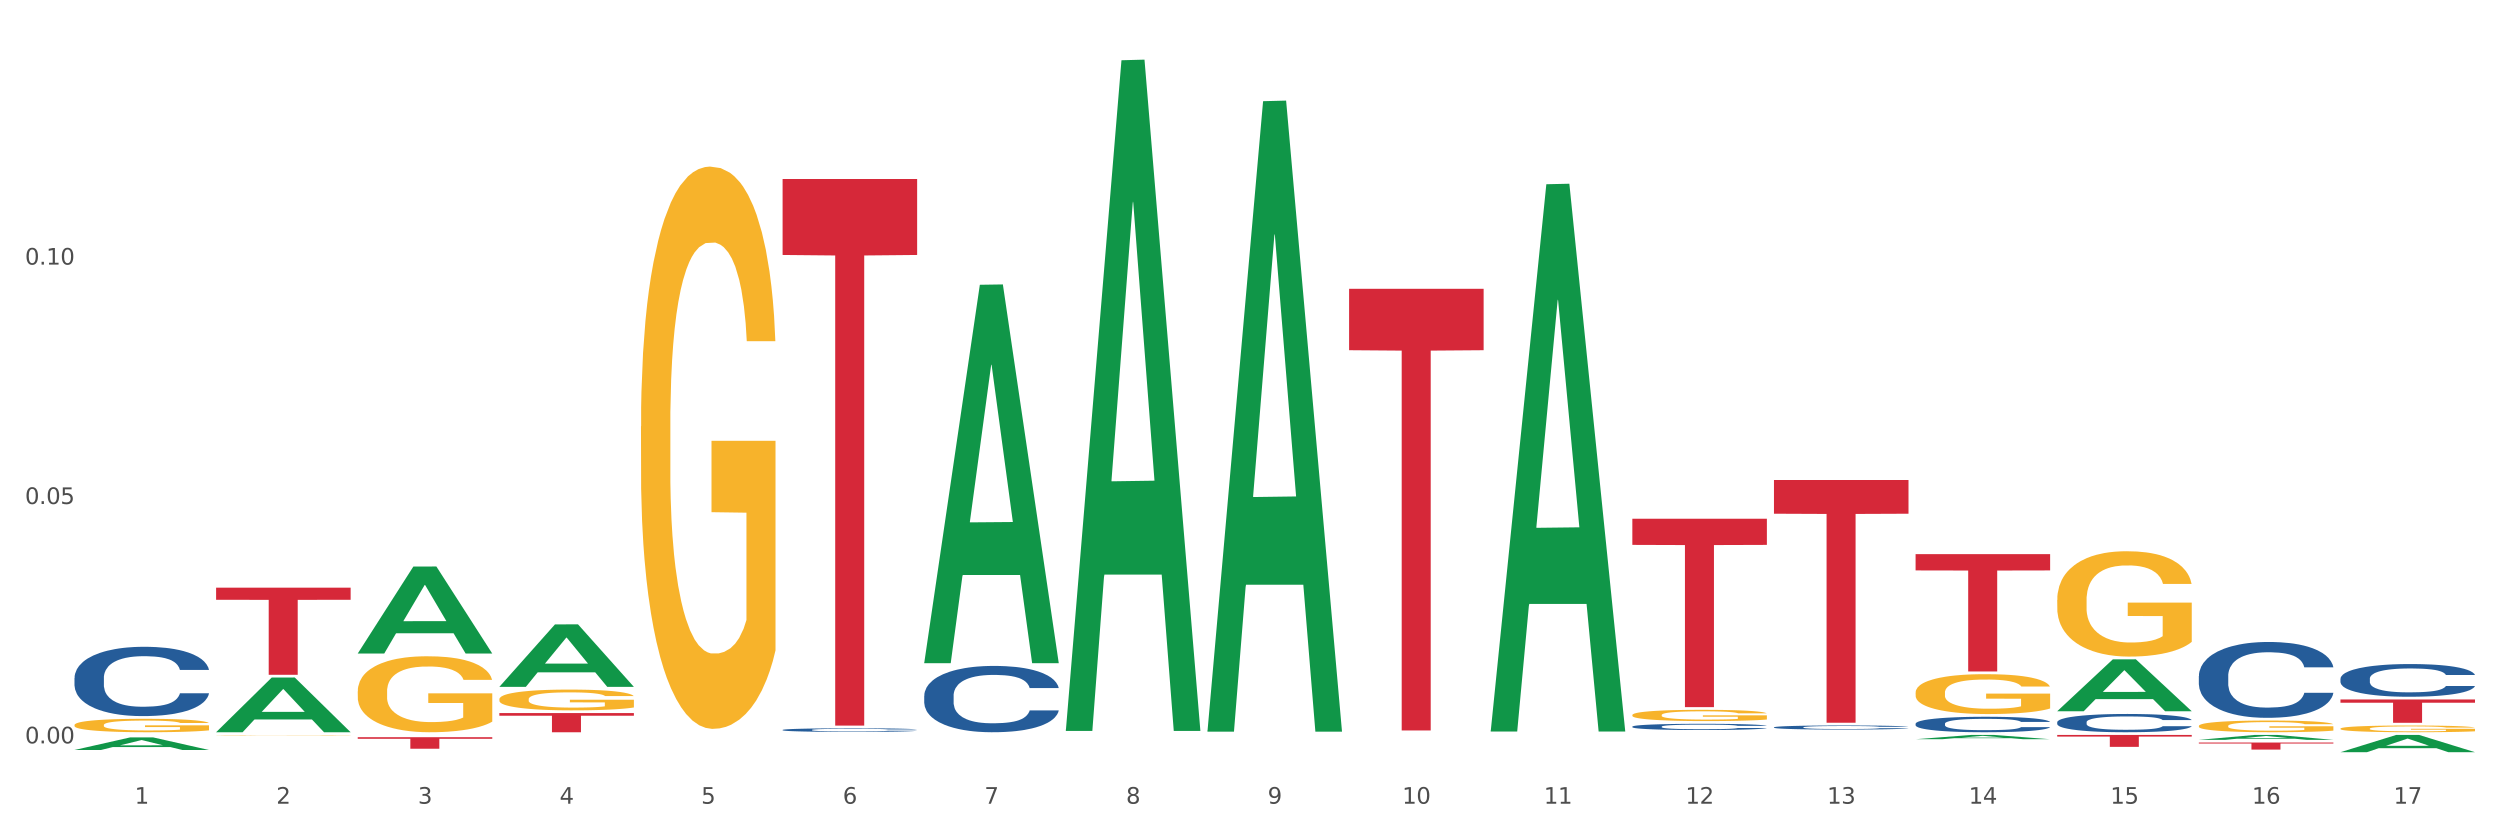 <?xml version="1.0" encoding="utf-8" standalone="no"?>
<!DOCTYPE svg PUBLIC "-//W3C//DTD SVG 1.1//EN"
  "http://www.w3.org/Graphics/SVG/1.1/DTD/svg11.dtd">
<svg xmlns:xlink="http://www.w3.org/1999/xlink" width="1080pt" height="360pt" viewBox="0 0 1080 360" xmlns="http://www.w3.org/2000/svg" version="1.1">
 <rect x="0" y="0" width="1080" height="360" fill="#333333" stroke="none"/>
 <defs>
  <style type="text/css">*{stroke-linejoin: round; stroke-linecap: butt}</style>
 </defs>
 <g id="figure_1">
  <g id="patch_1">
   <path d="M 0 360 
L 1080 360 
L 1080 0 
L 0 0 
z
" style="fill: #ffffff; stroke: #ffffff; stroke-linejoin: miter"/>
  </g>
  <g id="axes_1">
   <g id="matplotlib.axis_1">
    <g id="xtick_1">
     <g id="text_1">
      <!-- 1 -->
      <g style="fill: #4d4d4d" transform="translate(58.182 347.204) scale(0.096 -0.096)">
       <defs>
        <path id="DejaVuSans-31" d="M 794 531 
L 1825 531 
L 1825 4091 
L 703 3866 
L 703 4441 
L 1819 4666 
L 2450 4666 
L 2450 531 
L 3481 531 
L 3481 0 
L 794 0 
L 794 531 
z
" transform="scale(0.016)"/>
       </defs>
       <use xlink:href="#DejaVuSans-31"/>
      </g>
     </g>
    </g>
    <g id="xtick_2">
     <g id="text_2">
      <!-- 2 -->
      <g style="fill: #4d4d4d" transform="translate(119.364 347.204) scale(0.096 -0.096)">
       <defs>
        <path id="DejaVuSans-32" d="M 1228 531 
L 3431 531 
L 3431 0 
L 469 0 
L 469 531 
Q 828 903 1448 1529 
Q 2069 2156 2228 2338 
Q 2531 2678 2651 2914 
Q 2772 3150 2772 3378 
Q 2772 3750 2511 3984 
Q 2250 4219 1831 4219 
Q 1534 4219 1204 4116 
Q 875 4013 500 3803 
L 500 4441 
Q 881 4594 1212 4672 
Q 1544 4750 1819 4750 
Q 2544 4750 2975 4387 
Q 3406 4025 3406 3419 
Q 3406 3131 3298 2873 
Q 3191 2616 2906 2266 
Q 2828 2175 2409 1742 
Q 1991 1309 1228 531 
z
" transform="scale(0.016)"/>
       </defs>
       <use xlink:href="#DejaVuSans-32"/>
      </g>
     </g>
    </g>
    <g id="xtick_3">
     <g id="text_3">
      <!-- 3 -->
      <g style="fill: #4d4d4d" transform="translate(180.545 347.204) scale(0.096 -0.096)">
       <defs>
        <path id="DejaVuSans-33" d="M 2597 2516 
Q 3050 2419 3304 2112 
Q 3559 1806 3559 1356 
Q 3559 666 3084 287 
Q 2609 -91 1734 -91 
Q 1441 -91 1130 -33 
Q 819 25 488 141 
L 488 750 
Q 750 597 1062 519 
Q 1375 441 1716 441 
Q 2309 441 2620 675 
Q 2931 909 2931 1356 
Q 2931 1769 2642 2001 
Q 2353 2234 1838 2234 
L 1294 2234 
L 1294 2753 
L 1863 2753 
Q 2328 2753 2575 2939 
Q 2822 3125 2822 3475 
Q 2822 3834 2567 4026 
Q 2313 4219 1838 4219 
Q 1578 4219 1281 4162 
Q 984 4106 628 3988 
L 628 4550 
Q 988 4650 1302 4700 
Q 1616 4750 1894 4750 
Q 2613 4750 3031 4423 
Q 3450 4097 3450 3541 
Q 3450 3153 3228 2886 
Q 3006 2619 2597 2516 
z
" transform="scale(0.016)"/>
       </defs>
       <use xlink:href="#DejaVuSans-33"/>
      </g>
     </g>
    </g>
    <g id="xtick_4">
     <g id="text_4">
      <!-- 4 -->
      <g style="fill: #4d4d4d" transform="translate(241.726 347.204) scale(0.096 -0.096)">
       <defs>
        <path id="DejaVuSans-34" d="M 2419 4116 
L 825 1625 
L 2419 1625 
L 2419 4116 
z
M 2253 4666 
L 3047 4666 
L 3047 1625 
L 3713 1625 
L 3713 1100 
L 3047 1100 
L 3047 0 
L 2419 0 
L 2419 1100 
L 313 1100 
L 313 1709 
L 2253 4666 
z
" transform="scale(0.016)"/>
       </defs>
       <use xlink:href="#DejaVuSans-34"/>
      </g>
     </g>
    </g>
    <g id="xtick_5">
     <g id="text_5">
      <!-- 5 -->
      <g style="fill: #4d4d4d" transform="translate(302.908 347.204) scale(0.096 -0.096)">
       <defs>
        <path id="DejaVuSans-35" d="M 691 4666 
L 3169 4666 
L 3169 4134 
L 1269 4134 
L 1269 2991 
Q 1406 3038 1543 3061 
Q 1681 3084 1819 3084 
Q 2600 3084 3056 2656 
Q 3513 2228 3513 1497 
Q 3513 744 3044 326 
Q 2575 -91 1722 -91 
Q 1428 -91 1123 -41 
Q 819 9 494 109 
L 494 744 
Q 775 591 1075 516 
Q 1375 441 1709 441 
Q 2250 441 2565 725 
Q 2881 1009 2881 1497 
Q 2881 1984 2565 2268 
Q 2250 2553 1709 2553 
Q 1456 2553 1204 2497 
Q 953 2441 691 2322 
L 691 4666 
z
" transform="scale(0.016)"/>
       </defs>
       <use xlink:href="#DejaVuSans-35"/>
      </g>
     </g>
    </g>
    <g id="xtick_6">
     <g id="text_6">
      <!-- 6 -->
      <g style="fill: #4d4d4d" transform="translate(364.089 347.204) scale(0.096 -0.096)">
       <defs>
        <path id="DejaVuSans-36" d="M 2113 2584 
Q 1688 2584 1439 2293 
Q 1191 2003 1191 1497 
Q 1191 994 1439 701 
Q 1688 409 2113 409 
Q 2538 409 2786 701 
Q 3034 994 3034 1497 
Q 3034 2003 2786 2293 
Q 2538 2584 2113 2584 
z
M 3366 4563 
L 3366 3988 
Q 3128 4100 2886 4159 
Q 2644 4219 2406 4219 
Q 1781 4219 1451 3797 
Q 1122 3375 1075 2522 
Q 1259 2794 1537 2939 
Q 1816 3084 2150 3084 
Q 2853 3084 3261 2657 
Q 3669 2231 3669 1497 
Q 3669 778 3244 343 
Q 2819 -91 2113 -91 
Q 1303 -91 875 529 
Q 447 1150 447 2328 
Q 447 3434 972 4092 
Q 1497 4750 2381 4750 
Q 2619 4750 2861 4703 
Q 3103 4656 3366 4563 
z
" transform="scale(0.016)"/>
       </defs>
       <use xlink:href="#DejaVuSans-36"/>
      </g>
     </g>
    </g>
    <g id="xtick_7">
     <g id="text_7">
      <!-- 7 -->
      <g style="fill: #4d4d4d" transform="translate(425.271 347.204) scale(0.096 -0.096)">
       <defs>
        <path id="DejaVuSans-37" d="M 525 4666 
L 3525 4666 
L 3525 4397 
L 1831 0 
L 1172 0 
L 2766 4134 
L 525 4134 
L 525 4666 
z
" transform="scale(0.016)"/>
       </defs>
       <use xlink:href="#DejaVuSans-37"/>
      </g>
     </g>
    </g>
    <g id="xtick_8">
     <g id="text_8">
      <!-- 8 -->
      <g style="fill: #4d4d4d" transform="translate(486.452 347.204) scale(0.096 -0.096)">
       <defs>
        <path id="DejaVuSans-38" d="M 2034 2216 
Q 1584 2216 1326 1975 
Q 1069 1734 1069 1313 
Q 1069 891 1326 650 
Q 1584 409 2034 409 
Q 2484 409 2743 651 
Q 3003 894 3003 1313 
Q 3003 1734 2745 1975 
Q 2488 2216 2034 2216 
z
M 1403 2484 
Q 997 2584 770 2862 
Q 544 3141 544 3541 
Q 544 4100 942 4425 
Q 1341 4750 2034 4750 
Q 2731 4750 3128 4425 
Q 3525 4100 3525 3541 
Q 3525 3141 3298 2862 
Q 3072 2584 2669 2484 
Q 3125 2378 3379 2068 
Q 3634 1759 3634 1313 
Q 3634 634 3220 271 
Q 2806 -91 2034 -91 
Q 1263 -91 848 271 
Q 434 634 434 1313 
Q 434 1759 690 2068 
Q 947 2378 1403 2484 
z
M 1172 3481 
Q 1172 3119 1398 2916 
Q 1625 2713 2034 2713 
Q 2441 2713 2670 2916 
Q 2900 3119 2900 3481 
Q 2900 3844 2670 4047 
Q 2441 4250 2034 4250 
Q 1625 4250 1398 4047 
Q 1172 3844 1172 3481 
z
" transform="scale(0.016)"/>
       </defs>
       <use xlink:href="#DejaVuSans-38"/>
      </g>
     </g>
    </g>
    <g id="xtick_9">
     <g id="text_9">
      <!-- 9 -->
      <g style="fill: #4d4d4d" transform="translate(547.634 347.204) scale(0.096 -0.096)">
       <defs>
        <path id="DejaVuSans-39" d="M 703 97 
L 703 672 
Q 941 559 1184 500 
Q 1428 441 1663 441 
Q 2288 441 2617 861 
Q 2947 1281 2994 2138 
Q 2813 1869 2534 1725 
Q 2256 1581 1919 1581 
Q 1219 1581 811 2004 
Q 403 2428 403 3163 
Q 403 3881 828 4315 
Q 1253 4750 1959 4750 
Q 2769 4750 3195 4129 
Q 3622 3509 3622 2328 
Q 3622 1225 3098 567 
Q 2575 -91 1691 -91 
Q 1453 -91 1209 -44 
Q 966 3 703 97 
z
M 1959 2075 
Q 2384 2075 2632 2365 
Q 2881 2656 2881 3163 
Q 2881 3666 2632 3958 
Q 2384 4250 1959 4250 
Q 1534 4250 1286 3958 
Q 1038 3666 1038 3163 
Q 1038 2656 1286 2365 
Q 1534 2075 1959 2075 
z
" transform="scale(0.016)"/>
       </defs>
       <use xlink:href="#DejaVuSans-39"/>
      </g>
     </g>
    </g>
    <g id="xtick_10">
     <g id="text_10">
      <!-- 10 -->
      <g style="fill: #4d4d4d" transform="translate(605.761 347.204) scale(0.096 -0.096)">
       <defs>
        <path id="DejaVuSans-30" d="M 2034 4250 
Q 1547 4250 1301 3770 
Q 1056 3291 1056 2328 
Q 1056 1369 1301 889 
Q 1547 409 2034 409 
Q 2525 409 2770 889 
Q 3016 1369 3016 2328 
Q 3016 3291 2770 3770 
Q 2525 4250 2034 4250 
z
M 2034 4750 
Q 2819 4750 3233 4129 
Q 3647 3509 3647 2328 
Q 3647 1150 3233 529 
Q 2819 -91 2034 -91 
Q 1250 -91 836 529 
Q 422 1150 422 2328 
Q 422 3509 836 4129 
Q 1250 4750 2034 4750 
z
" transform="scale(0.016)"/>
       </defs>
       <use xlink:href="#DejaVuSans-31"/>
       <use xlink:href="#DejaVuSans-30" transform="translate(63.623 0)"/>
      </g>
     </g>
    </g>
    <g id="xtick_11">
     <g id="text_11">
      <!-- 11 -->
      <g style="fill: #4d4d4d" transform="translate(666.942 347.204) scale(0.096 -0.096)">
       <use xlink:href="#DejaVuSans-31"/>
       <use xlink:href="#DejaVuSans-31" transform="translate(63.623 0)"/>
      </g>
     </g>
    </g>
    <g id="xtick_12">
     <g id="text_12">
      <!-- 12 -->
      <g style="fill: #4d4d4d" transform="translate(728.124 347.204) scale(0.096 -0.096)">
       <use xlink:href="#DejaVuSans-31"/>
       <use xlink:href="#DejaVuSans-32" transform="translate(63.623 0)"/>
      </g>
     </g>
    </g>
    <g id="xtick_13">
     <g id="text_13">
      <!-- 13 -->
      <g style="fill: #4d4d4d" transform="translate(789.305 347.204) scale(0.096 -0.096)">
       <use xlink:href="#DejaVuSans-31"/>
       <use xlink:href="#DejaVuSans-33" transform="translate(63.623 0)"/>
      </g>
     </g>
    </g>
    <g id="xtick_14">
     <g id="text_14">
      <!-- 14 -->
      <g style="fill: #4d4d4d" transform="translate(850.487 347.204) scale(0.096 -0.096)">
       <use xlink:href="#DejaVuSans-31"/>
       <use xlink:href="#DejaVuSans-34" transform="translate(63.623 0)"/>
      </g>
     </g>
    </g>
    <g id="xtick_15">
     <g id="text_15">
      <!-- 15 -->
      <g style="fill: #4d4d4d" transform="translate(911.668 347.204) scale(0.096 -0.096)">
       <use xlink:href="#DejaVuSans-31"/>
       <use xlink:href="#DejaVuSans-35" transform="translate(63.623 0)"/>
      </g>
     </g>
    </g>
    <g id="xtick_16">
     <g id="text_16">
      <!-- 16 -->
      <g style="fill: #4d4d4d" transform="translate(972.849 347.204) scale(0.096 -0.096)">
       <use xlink:href="#DejaVuSans-31"/>
       <use xlink:href="#DejaVuSans-36" transform="translate(63.623 0)"/>
      </g>
     </g>
    </g>
    <g id="xtick_17">
     <g id="text_17">
      <!-- 17 -->
      <g style="fill: #4d4d4d" transform="translate(1034.031 347.204) scale(0.096 -0.096)">
       <use xlink:href="#DejaVuSans-31"/>
       <use xlink:href="#DejaVuSans-37" transform="translate(63.623 0)"/>
      </g>
     </g>
    </g>
    <g id="xtick_18"/>
    <g id="xtick_19"/>
    <g id="xtick_20"/>
    <g id="xtick_21"/>
    <g id="xtick_22"/>
    <g id="xtick_23"/>
    <g id="xtick_24"/>
    <g id="xtick_25"/>
    <g id="xtick_26"/>
    <g id="xtick_27"/>
    <g id="xtick_28"/>
    <g id="xtick_29"/>
    <g id="xtick_30"/>
    <g id="xtick_31"/>
    <g id="xtick_32"/>
    <g id="xtick_33"/>
   </g>
   <g id="matplotlib.axis_2">
    <g id="ytick_1">
     <g id="text_18">
      <!-- 0.00 -->
      <g style="fill: #4d4d4d" transform="translate(10.8 321.143) scale(0.096 -0.096)">
       <defs>
        <path id="DejaVuSans-2e" d="M 684 794 
L 1344 794 
L 1344 0 
L 684 0 
L 684 794 
z
" transform="scale(0.016)"/>
       </defs>
       <use xlink:href="#DejaVuSans-30"/>
       <use xlink:href="#DejaVuSans-2e" transform="translate(63.623 0)"/>
       <use xlink:href="#DejaVuSans-30" transform="translate(95.41 0)"/>
       <use xlink:href="#DejaVuSans-30" transform="translate(159.033 0)"/>
      </g>
     </g>
    </g>
    <g id="ytick_2">
     <g id="text_19">
      <!-- 0.05 -->
      <g style="fill: #4d4d4d" transform="translate(10.8 217.728) scale(0.096 -0.096)">
       <use xlink:href="#DejaVuSans-30"/>
       <use xlink:href="#DejaVuSans-2e" transform="translate(63.623 0)"/>
       <use xlink:href="#DejaVuSans-30" transform="translate(95.41 0)"/>
       <use xlink:href="#DejaVuSans-35" transform="translate(159.033 0)"/>
      </g>
     </g>
    </g>
    <g id="ytick_3">
     <g id="text_20">
      <!-- 0.10 -->
      <g style="fill: #4d4d4d" transform="translate(10.8 114.313) scale(0.096 -0.096)">
       <use xlink:href="#DejaVuSans-30"/>
       <use xlink:href="#DejaVuSans-2e" transform="translate(63.623 0)"/>
       <use xlink:href="#DejaVuSans-31" transform="translate(95.41 0)"/>
       <use xlink:href="#DejaVuSans-30" transform="translate(159.033 0)"/>
      </g>
     </g>
    </g>
    <g id="ytick_4"/>
    <g id="ytick_5"/>
    <g id="ytick_6"/>
   </g>
   <g id="PolyCollection_1">
    <path d="M 888.715 317.496 
L 946.837 317.496 
L 946.837 318.211 
L 923.974 318.216 
L 923.974 322.64 
L 911.44 322.64 
L 911.44 318.216 
L 888.715 318.211 
L 888.715 317.501 
L 888.715 317.496 
z
" clip-path="url(#pdaf6767c0a)" style="fill: #d62839"/>
    <path d="M 949.896 320.785 
L 1008.019 320.785 
L 1008.019 321.207 
L 985.155 321.21 
L 985.155 323.822 
L 972.622 323.822 
L 972.622 321.21 
L 949.896 321.207 
L 949.896 320.788 
L 949.896 320.785 
z
" clip-path="url(#pdaf6767c0a)" style="fill: #d62839"/>
    <path d="M 827.533 239.377 
L 885.656 239.377 
L 885.656 246.422 
L 862.792 246.47 
L 862.792 290.073 
L 850.259 290.073 
L 850.259 246.47 
L 827.533 246.422 
L 827.533 239.425 
L 827.533 239.377 
z
" clip-path="url(#pdaf6767c0a)" style="fill: #d62839"/>
    <path d="M 1011.078 302.164 
L 1069.2 302.164 
L 1069.2 303.567 
L 1046.337 303.576 
L 1046.337 312.254 
L 1033.803 312.254 
L 1033.803 303.576 
L 1011.078 303.567 
L 1011.078 302.174 
L 1011.078 302.164 
z
" clip-path="url(#pdaf6767c0a)" style="fill: #d62839"/>
    <path d="M 766.352 207.349 
L 824.474 207.349 
L 824.474 221.925 
L 801.611 222.023 
L 801.611 312.233 
L 789.078 312.233 
L 789.078 222.023 
L 766.352 221.925 
L 766.352 207.448 
L 766.352 207.349 
z
" clip-path="url(#pdaf6767c0a)" style="fill: #d62839"/>
    <path d="M 215.719 308.048 
L 273.842 308.048 
L 273.842 309.199 
L 250.978 309.207 
L 250.978 316.329 
L 238.445 316.329 
L 238.445 309.207 
L 215.719 309.199 
L 215.719 308.056 
L 215.719 308.048 
z
" clip-path="url(#pdaf6767c0a)" style="fill: #d62839"/>
    <path d="M 154.538 318.474 
L 212.66 318.474 
L 212.66 319.165 
L 189.797 319.17 
L 189.797 323.449 
L 177.263 323.449 
L 177.263 319.17 
L 154.538 319.165 
L 154.538 318.478 
L 154.538 318.474 
z
" clip-path="url(#pdaf6767c0a)" style="fill: #d62839"/>
    <path d="M 93.356 253.875 
L 151.479 253.875 
L 151.479 259.106 
L 128.615 259.141 
L 128.615 291.512 
L 116.082 291.512 
L 116.082 259.141 
L 93.356 259.106 
L 93.356 253.911 
L 93.356 253.875 
z
" clip-path="url(#pdaf6767c0a)" style="fill: #d62839"/>
    <path d="M 338.082 77.329 
L 396.204 77.329 
L 396.204 110.143 
L 373.341 110.365 
L 373.341 313.454 
L 360.808 313.454 
L 360.808 110.365 
L 338.082 110.143 
L 338.082 77.551 
L 338.082 77.329 
z
" clip-path="url(#pdaf6767c0a)" style="fill: #d62839"/>
    <path d="M 582.808 124.773 
L 640.93 124.773 
L 640.93 151.287 
L 618.067 151.466 
L 618.067 315.566 
L 605.533 315.566 
L 605.533 151.466 
L 582.808 151.287 
L 582.808 124.952 
L 582.808 124.773 
z
" clip-path="url(#pdaf6767c0a)" style="fill: #d62839"/>
    <path d="M 93.356 316.285 
L 93.416 316.263 
L 117.384 292.701 
L 127.331 292.679 
L 151.479 316.329 
L 139.974 316.329 
L 134.761 310.822 
L 110.014 310.822 
L 109.834 310.911 
L 104.801 316.329 
L 93.356 316.329 
L 93.356 316.285 
L 113.13 307.535 
L 131.645 307.513 
L 122.478 297.72 
L 122.358 297.675 
L 122.238 297.742 
L 113.07 307.513 
L 113.13 307.535 
L 93.356 316.285 
z
" clip-path="url(#pdaf6767c0a)" style="fill: #109648"/>
    <path d="M 705.171 224.08 
L 763.293 224.08 
L 763.293 235.391 
L 740.43 235.468 
L 740.43 305.472 
L 727.896 305.472 
L 727.896 235.468 
L 705.171 235.391 
L 705.171 224.157 
L 705.171 224.08 
z
" clip-path="url(#pdaf6767c0a)" style="fill: #d62839"/>
    <path d="M 32.175 313.205 
L 32.244 313.2 
L 32.244 313.009 
L 32.381 312.845 
L 33.067 312.447 
L 34.096 312.118 
L 34.851 311.943 
L 35.606 311.8 
L 36.498 311.657 
L 37.596 311.508 
L 39.586 311.291 
L 40.821 311.179 
L 42.331 311.063 
L 45.076 310.893 
L 47.066 310.797 
L 49.124 310.718 
L 52.487 310.622 
L 54.683 310.58 
L 57.016 310.548 
L 59.829 310.527 
L 61.957 310.522 
L 66.623 310.538 
L 70.603 310.585 
L 72.524 310.622 
L 74.995 310.686 
L 76.299 310.729 
L 78.426 310.813 
L 80.622 310.925 
L 82.131 311.02 
L 84.396 311.201 
L 86.111 311.381 
L 87.69 311.604 
L 88.513 311.757 
L 89.131 311.901 
L 89.68 312.065 
L 90.229 312.325 
L 77.877 312.325 
L 77.397 312.139 
L 76.642 311.964 
L 75.544 311.795 
L 74.583 311.688 
L 72.936 311.556 
L 71.426 311.471 
L 69.848 311.407 
L 67.927 311.354 
L 66.417 311.328 
L 64.29 311.307 
L 60.104 311.312 
L 57.29 311.354 
L 55.369 311.407 
L 54.134 311.455 
L 53.036 311.508 
L 51.801 311.582 
L 50.36 311.694 
L 49.33 311.795 
L 48.301 311.922 
L 47.478 312.049 
L 46.723 312.198 
L 46.105 312.357 
L 45.625 312.521 
L 45.213 312.723 
L 44.87 313.057 
L 44.87 313.783 
L 45.007 313.948 
L 45.35 314.165 
L 45.762 314.33 
L 46.448 314.526 
L 47.066 314.659 
L 48.232 314.849 
L 49.536 315.009 
L 50.566 315.109 
L 51.595 315.194 
L 53.379 315.311 
L 55.369 315.406 
L 57.085 315.465 
L 59.418 315.518 
L 60.996 315.539 
L 62.368 315.55 
L 65.731 315.55 
L 68.133 315.534 
L 70.809 315.497 
L 72.868 315.449 
L 74.583 315.39 
L 76.504 315.295 
L 77.74 315.205 
L 77.74 314.096 
L 62.643 314.091 
L 62.643 313.354 
L 90.297 313.354 
L 90.297 315.518 
L 89.131 315.629 
L 87.827 315.73 
L 86.455 315.82 
L 84.396 315.931 
L 81.926 316.037 
L 79.73 316.112 
L 77.397 316.175 
L 74.652 316.234 
L 71.083 316.287 
L 68.887 316.308 
L 66.143 316.324 
L 62.917 316.329 
L 60.104 316.319 
L 57.359 316.292 
L 54.477 316.244 
L 51.663 316.175 
L 49.536 316.106 
L 47.409 316.022 
L 45.144 315.91 
L 43.36 315.804 
L 41.988 315.709 
L 40.478 315.587 
L 38.831 315.428 
L 37.596 315.284 
L 36.498 315.136 
L 35.332 314.945 
L 34.508 314.781 
L 33.685 314.574 
L 33.204 314.42 
L 32.655 314.181 
L 32.244 313.847 
L 32.175 313.205 
z
" clip-path="url(#pdaf6767c0a)" style="fill: #f7b32b"/>
    <path d="M 949.896 319.614 
L 949.956 319.612 
L 973.924 317.498 
L 983.871 317.496 
L 1008.019 319.618 
L 996.514 319.618 
L 991.301 319.124 
L 966.554 319.124 
L 966.374 319.132 
L 961.341 319.618 
L 949.896 319.618 
L 949.896 319.614 
L 969.67 318.829 
L 988.185 318.827 
L 979.017 317.948 
L 978.897 317.944 
L 978.778 317.95 
L 969.61 318.827 
L 969.67 318.829 
L 949.896 319.614 
z
" clip-path="url(#pdaf6767c0a)" style="fill: #109648"/>
    <path d="M 1011.078 324.936 
L 1011.138 324.929 
L 1035.106 317.503 
L 1045.052 317.496 
L 1069.2 324.95 
L 1057.695 324.95 
L 1052.482 323.214 
L 1027.735 323.214 
L 1027.556 323.242 
L 1022.522 324.95 
L 1011.078 324.95 
L 1011.078 324.936 
L 1030.851 322.178 
L 1049.366 322.171 
L 1040.199 319.085 
L 1040.079 319.071 
L 1039.959 319.092 
L 1030.791 322.171 
L 1030.851 322.178 
L 1011.078 324.936 
z
" clip-path="url(#pdaf6767c0a)" style="fill: #109648"/>
    <path d="M 93.356 317.799 
L 93.425 317.798 
L 93.425 317.793 
L 93.562 317.788 
L 94.248 317.776 
L 95.278 317.767 
L 96.033 317.762 
L 96.787 317.757 
L 97.68 317.753 
L 98.778 317.749 
L 100.768 317.742 
L 102.003 317.739 
L 103.512 317.736 
L 106.257 317.731 
L 108.247 317.728 
L 110.306 317.726 
L 113.668 317.723 
L 115.864 317.722 
L 118.197 317.721 
L 121.011 317.72 
L 123.138 317.72 
L 127.804 317.72 
L 131.784 317.722 
L 133.706 317.723 
L 136.176 317.725 
L 137.48 317.726 
L 139.607 317.728 
L 141.803 317.732 
L 143.313 317.734 
L 145.577 317.74 
L 147.293 317.745 
L 148.871 317.752 
L 149.695 317.756 
L 150.312 317.76 
L 150.861 317.765 
L 151.41 317.773 
L 139.058 317.773 
L 138.578 317.767 
L 137.823 317.762 
L 136.725 317.757 
L 135.764 317.754 
L 134.118 317.75 
L 132.608 317.748 
L 131.03 317.746 
L 129.108 317.744 
L 127.599 317.743 
L 125.471 317.743 
L 121.285 317.743 
L 118.472 317.744 
L 116.55 317.746 
L 115.315 317.747 
L 114.217 317.749 
L 112.982 317.751 
L 111.541 317.754 
L 110.512 317.757 
L 109.482 317.761 
L 108.659 317.765 
L 107.904 317.769 
L 107.287 317.774 
L 106.806 317.779 
L 106.394 317.784 
L 106.051 317.794 
L 106.051 317.816 
L 106.189 317.82 
L 106.532 317.827 
L 106.943 317.832 
L 107.63 317.837 
L 108.247 317.841 
L 109.414 317.847 
L 110.718 317.852 
L 111.747 317.855 
L 112.776 317.857 
L 114.56 317.861 
L 116.55 317.863 
L 118.266 317.865 
L 120.599 317.867 
L 122.177 317.867 
L 123.55 317.868 
L 126.912 317.868 
L 129.314 317.867 
L 131.99 317.866 
L 134.049 317.865 
L 135.764 317.863 
L 137.686 317.86 
L 138.921 317.857 
L 138.921 317.825 
L 123.824 317.825 
L 123.824 317.803 
L 151.479 317.803 
L 151.479 317.867 
L 150.312 317.87 
L 149.008 317.873 
L 147.636 317.875 
L 145.577 317.879 
L 143.107 317.882 
L 140.911 317.884 
L 138.578 317.886 
L 135.833 317.888 
L 132.265 317.889 
L 130.069 317.89 
L 127.324 317.89 
L 124.099 317.89 
L 121.285 317.89 
L 118.54 317.889 
L 115.658 317.888 
L 112.845 317.886 
L 110.718 317.884 
L 108.59 317.881 
L 106.326 317.878 
L 104.542 317.875 
L 103.169 317.872 
L 101.66 317.869 
L 100.013 317.864 
L 98.778 317.86 
L 97.68 317.855 
L 96.513 317.85 
L 95.69 317.845 
L 94.866 317.839 
L 94.386 317.834 
L 93.837 317.827 
L 93.425 317.818 
L 93.356 317.799 
z
" clip-path="url(#pdaf6767c0a)" style="fill: #f7b32b"/>
    <path d="M 888.715 307.223 
L 888.775 307.202 
L 912.743 284.837 
L 922.689 284.816 
L 946.837 307.266 
L 935.333 307.266 
L 930.12 302.038 
L 905.373 302.038 
L 905.193 302.122 
L 900.16 307.266 
L 888.715 307.266 
L 888.715 307.223 
L 908.488 298.918 
L 927.004 298.897 
L 917.836 289.601 
L 917.716 289.559 
L 917.596 289.622 
L 908.428 298.897 
L 908.488 298.918 
L 888.715 307.223 
z
" clip-path="url(#pdaf6767c0a)" style="fill: #109648"/>
    <path d="M 460.445 315.212 
L 460.505 314.939 
L 484.473 26.032 
L 494.42 25.759 
L 518.567 315.756 
L 507.063 315.756 
L 501.85 248.227 
L 477.103 248.227 
L 476.923 249.316 
L 471.89 315.756 
L 460.445 315.756 
L 460.445 315.212 
L 480.218 207.927 
L 498.734 207.654 
L 489.566 87.571 
L 489.446 87.026 
L 489.326 87.843 
L 480.159 207.654 
L 480.218 207.927 
L 460.445 315.212 
z
" clip-path="url(#pdaf6767c0a)" style="fill: #109648"/>
    <path d="M 643.989 315.565 
L 644.049 315.342 
L 668.017 79.591 
L 677.964 79.369 
L 702.112 316.009 
L 690.607 316.009 
L 685.394 260.904 
L 660.647 260.904 
L 660.467 261.793 
L 655.434 316.009 
L 643.989 316.009 
L 643.989 315.565 
L 663.763 228.019 
L 682.278 227.797 
L 673.11 129.808 
L 672.99 129.363 
L 672.871 130.03 
L 663.703 227.797 
L 663.763 228.019 
L 643.989 315.565 
z
" clip-path="url(#pdaf6767c0a)" style="fill: #109648"/>
    <path d="M 521.626 315.582 
L 521.686 315.326 
L 545.654 43.715 
L 555.601 43.459 
L 579.749 316.094 
L 568.244 316.094 
L 563.031 252.607 
L 538.284 252.607 
L 538.104 253.631 
L 533.071 316.094 
L 521.626 316.094 
L 521.626 315.582 
L 541.4 214.72 
L 559.915 214.464 
L 550.747 101.57 
L 550.628 101.058 
L 550.508 101.826 
L 541.34 214.464 
L 541.4 214.72 
L 521.626 315.582 
z
" clip-path="url(#pdaf6767c0a)" style="fill: #109648"/>
    <path d="M 154.538 282.27 
L 154.598 282.234 
L 178.566 244.756 
L 188.512 244.721 
L 212.66 282.34 
L 201.156 282.34 
L 195.943 273.58 
L 171.196 273.58 
L 171.016 273.721 
L 165.983 282.34 
L 154.538 282.34 
L 154.538 282.27 
L 174.311 268.352 
L 192.827 268.317 
L 183.659 252.739 
L 183.539 252.668 
L 183.419 252.774 
L 174.251 268.317 
L 174.311 268.352 
L 154.538 282.27 
z
" clip-path="url(#pdaf6767c0a)" style="fill: #109648"/>
    <path d="M 215.719 296.682 
L 215.779 296.657 
L 239.747 269.738 
L 249.694 269.713 
L 273.842 296.733 
L 262.337 296.733 
L 257.124 290.441 
L 232.377 290.441 
L 232.197 290.542 
L 227.164 296.733 
L 215.719 296.733 
L 215.719 296.682 
L 235.493 286.686 
L 254.008 286.661 
L 244.84 275.472 
L 244.72 275.421 
L 244.601 275.497 
L 235.433 286.661 
L 235.493 286.686 
L 215.719 296.682 
z
" clip-path="url(#pdaf6767c0a)" style="fill: #109648"/>
    <path d="M 827.533 319.343 
L 827.593 319.341 
L 851.561 317.498 
L 861.508 317.496 
L 885.656 319.346 
L 874.151 319.346 
L 868.938 318.915 
L 844.191 318.915 
L 844.011 318.922 
L 838.978 319.346 
L 827.533 319.346 
L 827.533 319.343 
L 847.307 318.658 
L 865.822 318.657 
L 856.654 317.89 
L 856.535 317.887 
L 856.415 317.892 
L 847.247 318.657 
L 847.307 318.658 
L 827.533 319.343 
z
" clip-path="url(#pdaf6767c0a)" style="fill: #109648"/>
    <path d="M 1011.078 293.215 
L 1011.146 293.202 
L 1011.146 292.841 
L 1011.352 292.35 
L 1012.108 291.447 
L 1013.07 290.763 
L 1014.719 289.963 
L 1015.612 289.627 
L 1016.78 289.253 
L 1019.185 288.646 
L 1021.933 288.13 
L 1023.856 287.846 
L 1025.299 287.665 
L 1028.528 287.343 
L 1030.383 287.201 
L 1032.307 287.084 
L 1033.956 287.007 
L 1036.704 286.917 
L 1038.902 286.878 
L 1041.444 286.865 
L 1043.574 286.878 
L 1046.391 286.93 
L 1050.513 287.084 
L 1052.093 287.175 
L 1054.223 287.33 
L 1056.421 287.536 
L 1058.208 287.743 
L 1060.269 288.039 
L 1062.398 288.427 
L 1064.46 288.917 
L 1065.902 289.369 
L 1067.07 289.846 
L 1068.101 290.427 
L 1068.856 291.06 
L 1069.2 291.589 
L 1056.627 291.589 
L 1056.284 291.111 
L 1055.597 290.595 
L 1054.91 290.246 
L 1054.154 289.963 
L 1052.986 289.64 
L 1051.956 289.433 
L 1050.238 289.188 
L 1048.658 289.033 
L 1047.353 288.943 
L 1045.772 288.866 
L 1042.406 288.788 
L 1040.001 288.788 
L 1038.49 288.814 
L 1036.635 288.878 
L 1035.055 288.969 
L 1033.2 289.124 
L 1031.757 289.291 
L 1030.314 289.511 
L 1029.49 289.666 
L 1028.253 289.95 
L 1027.429 290.182 
L 1026.33 290.582 
L 1025.711 290.866 
L 1024.612 291.602 
L 1024.131 292.144 
L 1023.925 292.518 
L 1023.788 292.931 
L 1023.788 294.944 
L 1024.2 295.848 
L 1024.543 296.235 
L 1025.093 296.674 
L 1026.124 297.242 
L 1027.635 297.797 
L 1029.215 298.197 
L 1030.52 298.442 
L 1031.757 298.623 
L 1032.994 298.765 
L 1034.505 298.894 
L 1035.742 298.971 
L 1037.597 299.049 
L 1039.795 299.087 
L 1041.513 299.087 
L 1045.017 299.023 
L 1046.597 298.958 
L 1048.108 298.868 
L 1049.757 298.726 
L 1051.063 298.571 
L 1051.818 298.455 
L 1053.055 298.21 
L 1054.017 297.952 
L 1054.841 297.655 
L 1055.391 297.397 
L 1056.009 297.009 
L 1056.49 296.571 
L 1056.627 296.338 
L 1069.2 296.338 
L 1068.925 296.803 
L 1068.444 297.255 
L 1067.482 297.861 
L 1066.727 298.21 
L 1065.559 298.636 
L 1064.322 298.997 
L 1062.605 299.397 
L 1061.024 299.694 
L 1059.376 299.952 
L 1057.589 300.184 
L 1054.36 300.507 
L 1053.192 300.597 
L 1050.719 300.752 
L 1048.795 300.843 
L 1045.979 300.933 
L 1043.093 300.985 
L 1040.07 300.998 
L 1037.391 300.972 
L 1034.437 300.894 
L 1032.582 300.817 
L 1030.52 300.701 
L 1028.116 300.52 
L 1025.849 300.301 
L 1023.719 300.042 
L 1021.727 299.746 
L 1019.872 299.41 
L 1017.467 298.855 
L 1015.681 298.313 
L 1014.375 297.81 
L 1013.482 297.384 
L 1012.589 296.842 
L 1012.108 296.467 
L 1011.352 295.564 
L 1011.078 294.725 
L 1011.078 293.215 
z
" clip-path="url(#pdaf6767c0a)" style="fill: #255c99"/>
    <path d="M 338.082 315.321 
L 338.151 315.32 
L 338.151 315.28 
L 338.357 315.226 
L 339.113 315.126 
L 340.074 315.051 
L 341.723 314.963 
L 342.616 314.926 
L 343.784 314.885 
L 346.189 314.818 
L 348.937 314.761 
L 350.861 314.729 
L 352.304 314.71 
L 355.533 314.674 
L 357.387 314.658 
L 359.311 314.646 
L 360.96 314.637 
L 363.708 314.627 
L 365.907 314.623 
L 368.449 314.621 
L 370.578 314.623 
L 373.395 314.628 
L 377.517 314.646 
L 379.097 314.656 
L 381.227 314.673 
L 383.426 314.695 
L 385.212 314.718 
L 387.273 314.751 
L 389.403 314.794 
L 391.464 314.848 
L 392.907 314.897 
L 394.075 314.95 
L 395.105 315.014 
L 395.861 315.084 
L 396.204 315.142 
L 383.632 315.142 
L 383.288 315.089 
L 382.601 315.032 
L 381.914 314.994 
L 381.159 314.963 
L 379.991 314.927 
L 378.96 314.904 
L 377.243 314.877 
L 375.662 314.86 
L 374.357 314.85 
L 372.777 314.842 
L 369.41 314.833 
L 367.006 314.833 
L 365.494 314.836 
L 363.639 314.843 
L 362.059 314.853 
L 360.204 314.87 
L 358.762 314.889 
L 357.319 314.913 
L 356.494 314.93 
L 355.258 314.961 
L 354.433 314.987 
L 353.334 315.031 
L 352.716 315.062 
L 351.616 315.143 
L 351.136 315.203 
L 350.929 315.244 
L 350.792 315.29 
L 350.792 315.512 
L 351.204 315.611 
L 351.548 315.654 
L 352.097 315.703 
L 353.128 315.765 
L 354.639 315.826 
L 356.22 315.87 
L 357.525 315.897 
L 358.762 315.917 
L 359.998 315.933 
L 361.51 315.947 
L 362.746 315.956 
L 364.601 315.964 
L 366.8 315.969 
L 368.517 315.969 
L 372.021 315.961 
L 373.601 315.954 
L 375.113 315.944 
L 376.762 315.929 
L 378.067 315.912 
L 378.823 315.899 
L 380.059 315.872 
L 381.021 315.843 
L 381.846 315.811 
L 382.395 315.782 
L 383.014 315.739 
L 383.494 315.691 
L 383.632 315.666 
L 396.204 315.666 
L 395.93 315.717 
L 395.449 315.767 
L 394.487 315.833 
L 393.731 315.872 
L 392.563 315.919 
L 391.327 315.959 
L 389.609 316.003 
L 388.029 316.035 
L 386.38 316.064 
L 384.594 316.089 
L 381.365 316.125 
L 380.197 316.135 
L 377.723 316.152 
L 375.8 316.162 
L 372.983 316.172 
L 370.097 316.178 
L 367.075 316.179 
L 364.395 316.176 
L 361.441 316.168 
L 359.586 316.159 
L 357.525 316.146 
L 355.12 316.126 
L 352.853 316.102 
L 350.723 316.074 
L 348.731 316.041 
L 346.876 316.004 
L 344.471 315.943 
L 342.685 315.883 
L 341.38 315.828 
L 340.487 315.781 
L 339.594 315.721 
L 339.113 315.68 
L 338.357 315.58 
L 338.082 315.488 
L 338.082 315.321 
z
" clip-path="url(#pdaf6767c0a)" style="fill: #255c99"/>
    <path d="M 399.263 300.55 
L 399.332 300.524 
L 399.332 299.791 
L 399.538 298.797 
L 400.294 296.965 
L 401.256 295.578 
L 402.905 293.956 
L 403.798 293.275 
L 404.966 292.517 
L 407.37 291.287 
L 410.118 290.24 
L 412.042 289.664 
L 413.485 289.298 
L 416.714 288.644 
L 418.569 288.356 
L 420.493 288.12 
L 422.141 287.963 
L 424.89 287.78 
L 427.088 287.702 
L 429.63 287.676 
L 431.76 287.702 
L 434.577 287.806 
L 438.699 288.12 
L 440.279 288.304 
L 442.409 288.618 
L 444.607 289.036 
L 446.393 289.455 
L 448.455 290.057 
L 450.584 290.842 
L 452.645 291.836 
L 454.088 292.752 
L 455.256 293.72 
L 456.287 294.898 
L 457.042 296.18 
L 457.386 297.253 
L 444.813 297.253 
L 444.47 296.285 
L 443.783 295.238 
L 443.096 294.532 
L 442.34 293.956 
L 441.172 293.302 
L 440.142 292.883 
L 438.424 292.386 
L 436.844 292.072 
L 435.538 291.889 
L 433.958 291.732 
L 430.592 291.575 
L 428.187 291.575 
L 426.676 291.627 
L 424.821 291.758 
L 423.241 291.941 
L 421.386 292.255 
L 419.943 292.595 
L 418.5 293.04 
L 417.676 293.354 
L 416.439 293.93 
L 415.615 294.401 
L 414.515 295.212 
L 413.897 295.788 
L 412.798 297.279 
L 412.317 298.378 
L 412.111 299.137 
L 411.973 299.974 
L 411.973 304.057 
L 412.386 305.888 
L 412.729 306.673 
L 413.279 307.563 
L 414.309 308.714 
L 415.821 309.84 
L 417.401 310.651 
L 418.706 311.148 
L 419.943 311.514 
L 421.18 311.802 
L 422.691 312.064 
L 423.928 312.221 
L 425.783 312.378 
L 427.981 312.456 
L 429.699 312.456 
L 433.203 312.326 
L 434.783 312.195 
L 436.294 312.012 
L 437.943 311.724 
L 439.248 311.41 
L 440.004 311.174 
L 441.241 310.677 
L 442.203 310.154 
L 443.027 309.552 
L 443.577 309.028 
L 444.195 308.243 
L 444.676 307.354 
L 444.813 306.883 
L 457.386 306.883 
L 457.111 307.825 
L 456.63 308.741 
L 455.668 309.97 
L 454.913 310.677 
L 453.745 311.541 
L 452.508 312.273 
L 450.79 313.084 
L 449.21 313.686 
L 447.561 314.21 
L 445.775 314.681 
L 442.546 315.335 
L 441.378 315.518 
L 438.905 315.832 
L 436.981 316.015 
L 434.164 316.198 
L 431.279 316.303 
L 428.256 316.329 
L 425.577 316.277 
L 422.622 316.12 
L 420.767 315.963 
L 418.706 315.727 
L 416.302 315.361 
L 414.035 314.916 
L 411.905 314.393 
L 409.912 313.791 
L 408.057 313.111 
L 405.653 311.985 
L 403.867 310.886 
L 402.561 309.866 
L 401.668 309.002 
L 400.775 307.903 
L 400.294 307.144 
L 399.538 305.313 
L 399.263 303.612 
L 399.263 300.55 
z
" clip-path="url(#pdaf6767c0a)" style="fill: #255c99"/>
    <path d="M 705.171 313.889 
L 705.239 313.887 
L 705.239 313.818 
L 705.445 313.724 
L 706.201 313.552 
L 707.163 313.422 
L 708.812 313.269 
L 709.705 313.205 
L 710.873 313.134 
L 713.277 313.018 
L 716.026 312.92 
L 717.949 312.865 
L 719.392 312.831 
L 722.621 312.769 
L 724.476 312.742 
L 726.4 312.72 
L 728.049 312.705 
L 730.797 312.688 
L 732.995 312.681 
L 735.537 312.678 
L 737.667 312.681 
L 740.484 312.691 
L 744.606 312.72 
L 746.186 312.737 
L 748.316 312.767 
L 750.514 312.806 
L 752.301 312.846 
L 754.362 312.902 
L 756.491 312.976 
L 758.552 313.07 
L 759.995 313.156 
L 761.163 313.247 
L 762.194 313.358 
L 762.949 313.478 
L 763.293 313.579 
L 750.72 313.579 
L 750.377 313.488 
L 749.69 313.39 
L 749.003 313.323 
L 748.247 313.269 
L 747.079 313.208 
L 746.049 313.168 
L 744.331 313.121 
L 742.751 313.092 
L 741.446 313.075 
L 739.865 313.06 
L 736.499 313.045 
L 734.094 313.045 
L 732.583 313.05 
L 730.728 313.062 
L 729.148 313.08 
L 727.293 313.109 
L 725.85 313.141 
L 724.407 313.183 
L 723.583 313.212 
L 722.346 313.267 
L 721.522 313.311 
L 720.423 313.387 
L 719.804 313.441 
L 718.705 313.582 
L 718.224 313.685 
L 718.018 313.756 
L 717.881 313.835 
L 717.881 314.219 
L 718.293 314.391 
L 718.636 314.465 
L 719.186 314.549 
L 720.216 314.657 
L 721.728 314.763 
L 723.308 314.839 
L 724.613 314.886 
L 725.85 314.92 
L 727.087 314.947 
L 728.598 314.972 
L 729.835 314.987 
L 731.69 315.002 
L 733.888 315.009 
L 735.606 315.009 
L 739.11 314.997 
L 740.69 314.984 
L 742.201 314.967 
L 743.85 314.94 
L 745.155 314.911 
L 745.911 314.888 
L 747.148 314.842 
L 748.11 314.792 
L 748.934 314.736 
L 749.484 314.687 
L 750.102 314.613 
L 750.583 314.529 
L 750.72 314.485 
L 763.293 314.485 
L 763.018 314.573 
L 762.537 314.66 
L 761.575 314.775 
L 760.82 314.842 
L 759.652 314.923 
L 758.415 314.992 
L 756.697 315.068 
L 755.117 315.125 
L 753.468 315.174 
L 751.682 315.218 
L 748.453 315.28 
L 747.285 315.297 
L 744.812 315.327 
L 742.888 315.344 
L 740.071 315.361 
L 737.186 315.371 
L 734.163 315.373 
L 731.484 315.368 
L 728.529 315.354 
L 726.674 315.339 
L 724.613 315.317 
L 722.209 315.282 
L 719.942 315.24 
L 717.812 315.191 
L 715.819 315.135 
L 713.965 315.071 
L 711.56 314.965 
L 709.774 314.861 
L 708.468 314.765 
L 707.575 314.684 
L 706.682 314.581 
L 706.201 314.509 
L 705.445 314.337 
L 705.171 314.177 
L 705.171 313.889 
z
" clip-path="url(#pdaf6767c0a)" style="fill: #255c99"/>
    <path d="M 766.352 314.196 
L 766.421 314.195 
L 766.421 314.149 
L 766.627 314.088 
L 767.383 313.975 
L 768.344 313.889 
L 769.993 313.788 
L 770.886 313.746 
L 772.054 313.7 
L 774.459 313.623 
L 777.207 313.559 
L 779.131 313.523 
L 780.573 313.501 
L 783.802 313.46 
L 785.657 313.442 
L 787.581 313.428 
L 789.23 313.418 
L 791.978 313.407 
L 794.177 313.402 
L 796.719 313.4 
L 798.848 313.402 
L 801.665 313.408 
L 805.787 313.428 
L 807.367 313.439 
L 809.497 313.458 
L 811.696 313.484 
L 813.482 313.51 
L 815.543 313.547 
L 817.673 313.596 
L 819.734 313.657 
L 821.177 313.714 
L 822.345 313.774 
L 823.375 313.847 
L 824.131 313.926 
L 824.474 313.992 
L 811.902 313.992 
L 811.558 313.932 
L 810.871 313.868 
L 810.184 313.824 
L 809.428 313.788 
L 808.261 313.748 
L 807.23 313.722 
L 805.512 313.691 
L 803.932 313.672 
L 802.627 313.661 
L 801.047 313.651 
L 797.68 313.641 
L 795.276 313.641 
L 793.764 313.645 
L 791.909 313.653 
L 790.329 313.664 
L 788.474 313.683 
L 787.031 313.704 
L 785.589 313.732 
L 784.764 313.751 
L 783.528 313.787 
L 782.703 313.816 
L 781.604 313.866 
L 780.986 313.902 
L 779.886 313.994 
L 779.405 314.062 
L 779.199 314.109 
L 779.062 314.161 
L 779.062 314.413 
L 779.474 314.526 
L 779.818 314.575 
L 780.367 314.63 
L 781.398 314.701 
L 782.909 314.77 
L 784.489 314.821 
L 785.795 314.851 
L 787.031 314.874 
L 788.268 314.892 
L 789.78 314.908 
L 791.016 314.918 
L 792.871 314.927 
L 795.07 314.932 
L 796.787 314.932 
L 800.291 314.924 
L 801.871 314.916 
L 803.383 314.905 
L 805.032 314.887 
L 806.337 314.868 
L 807.093 314.853 
L 808.329 314.822 
L 809.291 314.79 
L 810.116 314.753 
L 810.665 314.72 
L 811.283 314.672 
L 811.764 314.617 
L 811.902 314.588 
L 824.474 314.588 
L 824.2 314.646 
L 823.719 314.702 
L 822.757 314.779 
L 822.001 314.822 
L 820.833 314.876 
L 819.596 314.921 
L 817.879 314.971 
L 816.299 315.008 
L 814.65 315.041 
L 812.864 315.07 
L 809.635 315.11 
L 808.467 315.121 
L 805.993 315.141 
L 804.07 315.152 
L 801.253 315.164 
L 798.367 315.17 
L 795.344 315.172 
L 792.665 315.168 
L 789.711 315.159 
L 787.856 315.149 
L 785.795 315.134 
L 783.39 315.112 
L 781.123 315.084 
L 778.993 315.052 
L 777.001 315.015 
L 775.146 314.973 
L 772.741 314.903 
L 770.955 314.835 
L 769.65 314.772 
L 768.757 314.719 
L 767.863 314.651 
L 767.383 314.604 
L 766.627 314.491 
L 766.352 314.385 
L 766.352 314.196 
z
" clip-path="url(#pdaf6767c0a)" style="fill: #255c99"/>
    <path d="M 827.533 312.644 
L 827.602 312.638 
L 827.602 312.467 
L 827.808 312.235 
L 828.564 311.807 
L 829.526 311.483 
L 831.175 311.104 
L 832.068 310.946 
L 833.236 310.768 
L 835.64 310.481 
L 838.388 310.237 
L 840.312 310.102 
L 841.755 310.017 
L 844.984 309.864 
L 846.839 309.797 
L 848.762 309.742 
L 850.411 309.705 
L 853.159 309.662 
L 855.358 309.644 
L 857.9 309.638 
L 860.03 309.644 
L 862.847 309.668 
L 866.969 309.742 
L 868.549 309.784 
L 870.679 309.858 
L 872.877 309.956 
L 874.663 310.053 
L 876.724 310.194 
L 878.854 310.377 
L 880.915 310.609 
L 882.358 310.823 
L 883.526 311.049 
L 884.557 311.324 
L 885.312 311.624 
L 885.656 311.874 
L 873.083 311.874 
L 872.74 311.648 
L 872.053 311.404 
L 871.366 311.239 
L 870.61 311.104 
L 869.442 310.952 
L 868.411 310.854 
L 866.694 310.738 
L 865.114 310.664 
L 863.808 310.622 
L 862.228 310.585 
L 858.862 310.548 
L 856.457 310.548 
L 854.946 310.561 
L 853.091 310.591 
L 851.511 310.634 
L 849.656 310.707 
L 848.213 310.787 
L 846.77 310.891 
L 845.946 310.964 
L 844.709 311.098 
L 843.885 311.208 
L 842.785 311.398 
L 842.167 311.532 
L 841.068 311.88 
L 840.587 312.137 
L 840.381 312.314 
L 840.243 312.51 
L 840.243 313.463 
L 840.656 313.891 
L 840.999 314.074 
L 841.549 314.282 
L 842.579 314.551 
L 844.091 314.814 
L 845.671 315.003 
L 846.976 315.119 
L 848.213 315.205 
L 849.45 315.272 
L 850.961 315.333 
L 852.198 315.37 
L 854.053 315.406 
L 856.251 315.425 
L 857.969 315.425 
L 861.472 315.394 
L 863.053 315.364 
L 864.564 315.321 
L 866.213 315.254 
L 867.518 315.18 
L 868.274 315.125 
L 869.511 315.009 
L 870.472 314.887 
L 871.297 314.746 
L 871.847 314.624 
L 872.465 314.441 
L 872.946 314.233 
L 873.083 314.123 
L 885.656 314.123 
L 885.381 314.343 
L 884.9 314.557 
L 883.938 314.844 
L 883.182 315.009 
L 882.015 315.211 
L 880.778 315.382 
L 879.06 315.571 
L 877.48 315.712 
L 875.831 315.834 
L 874.045 315.944 
L 870.816 316.097 
L 869.648 316.14 
L 867.175 316.213 
L 865.251 316.256 
L 862.434 316.299 
L 859.549 316.323 
L 856.526 316.329 
L 853.846 316.317 
L 850.892 316.28 
L 849.037 316.244 
L 846.976 316.189 
L 844.572 316.103 
L 842.304 315.999 
L 840.175 315.877 
L 838.182 315.736 
L 836.327 315.578 
L 833.923 315.315 
L 832.136 315.058 
L 830.831 314.82 
L 829.938 314.618 
L 829.045 314.361 
L 828.564 314.184 
L 827.808 313.757 
L 827.533 313.359 
L 827.533 312.644 
z
" clip-path="url(#pdaf6767c0a)" style="fill: #255c99"/>
    <path d="M 888.715 311.981 
L 888.784 311.973 
L 888.784 311.771 
L 888.99 311.497 
L 889.745 310.993 
L 890.707 310.61 
L 892.356 310.163 
L 893.249 309.976 
L 894.417 309.767 
L 896.822 309.428 
L 899.57 309.139 
L 901.493 308.981 
L 902.936 308.88 
L 906.165 308.699 
L 908.02 308.62 
L 909.944 308.555 
L 911.593 308.512 
L 914.341 308.461 
L 916.539 308.44 
L 919.081 308.433 
L 921.211 308.44 
L 924.028 308.469 
L 928.15 308.555 
L 929.73 308.606 
L 931.86 308.692 
L 934.058 308.808 
L 935.845 308.923 
L 937.906 309.089 
L 940.036 309.305 
L 942.097 309.579 
L 943.539 309.832 
L 944.707 310.098 
L 945.738 310.423 
L 946.494 310.776 
L 946.837 311.072 
L 934.265 311.072 
L 933.921 310.805 
L 933.234 310.517 
L 932.547 310.322 
L 931.791 310.163 
L 930.623 309.983 
L 929.593 309.868 
L 927.875 309.731 
L 926.295 309.644 
L 924.99 309.594 
L 923.41 309.55 
L 920.043 309.507 
L 917.639 309.507 
L 916.127 309.521 
L 914.272 309.558 
L 912.692 309.608 
L 910.837 309.695 
L 909.394 309.788 
L 907.952 309.911 
L 907.127 309.997 
L 905.89 310.156 
L 905.066 310.286 
L 903.967 310.509 
L 903.348 310.668 
L 902.249 311.079 
L 901.768 311.382 
L 901.562 311.591 
L 901.425 311.822 
L 901.425 312.947 
L 901.837 313.452 
L 902.181 313.668 
L 902.73 313.913 
L 903.761 314.231 
L 905.272 314.541 
L 906.852 314.764 
L 908.158 314.901 
L 909.394 315.002 
L 910.631 315.082 
L 912.142 315.154 
L 913.379 315.197 
L 915.234 315.24 
L 917.432 315.262 
L 919.15 315.262 
L 922.654 315.226 
L 924.234 315.19 
L 925.745 315.139 
L 927.394 315.06 
L 928.7 314.973 
L 929.455 314.909 
L 930.692 314.771 
L 931.654 314.627 
L 932.478 314.461 
L 933.028 314.317 
L 933.646 314.101 
L 934.127 313.856 
L 934.265 313.726 
L 946.837 313.726 
L 946.562 313.985 
L 946.081 314.238 
L 945.12 314.577 
L 944.364 314.771 
L 943.196 315.009 
L 941.959 315.211 
L 940.242 315.435 
L 938.662 315.601 
L 937.013 315.745 
L 935.226 315.875 
L 931.997 316.055 
L 930.829 316.106 
L 928.356 316.192 
L 926.433 316.243 
L 923.616 316.293 
L 920.73 316.322 
L 917.707 316.329 
L 915.028 316.315 
L 912.074 316.271 
L 910.219 316.228 
L 908.158 316.163 
L 905.753 316.062 
L 903.486 315.94 
L 901.356 315.796 
L 899.364 315.63 
L 897.509 315.442 
L 895.104 315.132 
L 893.318 314.829 
L 892.013 314.548 
L 891.119 314.31 
L 890.226 314.007 
L 889.745 313.798 
L 888.99 313.293 
L 888.715 312.824 
L 888.715 311.981 
z
" clip-path="url(#pdaf6767c0a)" style="fill: #255c99"/>
    <path d="M 949.896 292.056 
L 949.965 292.026 
L 949.965 291.188 
L 950.171 290.051 
L 950.927 287.956 
L 951.889 286.37 
L 953.537 284.514 
L 954.431 283.736 
L 955.599 282.868 
L 958.003 281.462 
L 960.751 280.264 
L 962.675 279.606 
L 964.118 279.187 
L 967.347 278.439 
L 969.202 278.11 
L 971.125 277.84 
L 972.774 277.661 
L 975.522 277.451 
L 977.721 277.361 
L 980.263 277.331 
L 982.393 277.361 
L 985.209 277.481 
L 989.331 277.84 
L 990.912 278.05 
L 993.041 278.409 
L 995.24 278.888 
L 997.026 279.367 
L 999.087 280.055 
L 1001.217 280.953 
L 1003.278 282.09 
L 1004.721 283.138 
L 1005.889 284.245 
L 1006.919 285.592 
L 1007.675 287.058 
L 1008.019 288.285 
L 995.446 288.285 
L 995.103 287.178 
L 994.415 285.981 
L 993.728 285.173 
L 992.973 284.514 
L 991.805 283.766 
L 990.774 283.287 
L 989.057 282.719 
L 987.477 282.359 
L 986.171 282.15 
L 984.591 281.97 
L 981.225 281.791 
L 978.82 281.791 
L 977.309 281.851 
L 975.454 282 
L 973.873 282.21 
L 972.018 282.569 
L 970.576 282.958 
L 969.133 283.467 
L 968.309 283.826 
L 967.072 284.484 
L 966.247 285.023 
L 965.148 285.951 
L 964.53 286.609 
L 963.431 288.315 
L 962.95 289.572 
L 962.744 290.44 
L 962.606 291.398 
L 962.606 296.067 
L 963.018 298.162 
L 963.362 299.059 
L 963.912 300.077 
L 964.942 301.394 
L 966.454 302.681 
L 968.034 303.609 
L 969.339 304.177 
L 970.576 304.596 
L 971.812 304.925 
L 973.324 305.225 
L 974.56 305.404 
L 976.415 305.584 
L 978.614 305.674 
L 980.331 305.674 
L 983.835 305.524 
L 985.415 305.374 
L 986.927 305.165 
L 988.576 304.836 
L 989.881 304.476 
L 990.637 304.207 
L 991.873 303.638 
L 992.835 303.04 
L 993.66 302.352 
L 994.209 301.753 
L 994.828 300.855 
L 995.309 299.838 
L 995.446 299.299 
L 1008.019 299.299 
L 1007.744 300.376 
L 1007.263 301.424 
L 1006.301 302.83 
L 1005.545 303.638 
L 1004.377 304.626 
L 1003.141 305.464 
L 1001.423 306.392 
L 999.843 307.08 
L 998.194 307.679 
L 996.408 308.218 
L 993.179 308.966 
L 992.011 309.175 
L 989.538 309.534 
L 987.614 309.744 
L 984.797 309.953 
L 981.912 310.073 
L 978.889 310.103 
L 976.209 310.043 
L 973.255 309.864 
L 971.4 309.684 
L 969.339 309.415 
L 966.934 308.996 
L 964.667 308.487 
L 962.538 307.888 
L 960.545 307.2 
L 958.69 306.422 
L 956.286 305.135 
L 954.499 303.878 
L 953.194 302.711 
L 952.301 301.723 
L 951.408 300.466 
L 950.927 299.598 
L 950.171 297.503 
L 949.896 295.558 
L 949.896 292.056 
z
" clip-path="url(#pdaf6767c0a)" style="fill: #255c99"/>
    <path d="M 32.175 292.866 
L 32.244 292.838 
L 32.244 292.073 
L 32.45 291.034 
L 33.206 289.12 
L 34.167 287.67 
L 35.816 285.975 
L 36.709 285.264 
L 37.877 284.471 
L 40.282 283.186 
L 43.03 282.092 
L 44.954 281.49 
L 46.396 281.107 
L 49.625 280.424 
L 51.48 280.123 
L 53.404 279.877 
L 55.053 279.713 
L 57.801 279.521 
L 60 279.439 
L 62.542 279.412 
L 64.671 279.439 
L 67.488 279.549 
L 71.61 279.877 
L 73.19 280.068 
L 75.32 280.397 
L 77.519 280.834 
L 79.305 281.272 
L 81.366 281.9 
L 83.496 282.721 
L 85.557 283.76 
L 87 284.717 
L 88.168 285.729 
L 89.198 286.959 
L 89.954 288.299 
L 90.297 289.42 
L 77.725 289.42 
L 77.381 288.409 
L 76.694 287.315 
L 76.007 286.576 
L 75.251 285.975 
L 74.084 285.291 
L 73.053 284.854 
L 71.335 284.334 
L 69.755 284.006 
L 68.45 283.815 
L 66.87 283.651 
L 63.503 283.487 
L 61.099 283.487 
L 59.587 283.541 
L 57.732 283.678 
L 56.152 283.869 
L 54.297 284.197 
L 52.854 284.553 
L 51.412 285.018 
L 50.587 285.346 
L 49.351 285.948 
L 48.526 286.44 
L 47.427 287.287 
L 46.809 287.889 
L 45.709 289.448 
L 45.228 290.596 
L 45.022 291.389 
L 44.885 292.264 
L 44.885 296.53 
L 45.297 298.444 
L 45.641 299.264 
L 46.19 300.194 
L 47.221 301.397 
L 48.732 302.573 
L 50.312 303.421 
L 51.618 303.94 
L 52.854 304.323 
L 54.091 304.624 
L 55.603 304.898 
L 56.839 305.062 
L 58.694 305.226 
L 60.893 305.308 
L 62.61 305.308 
L 66.114 305.171 
L 67.694 305.034 
L 69.206 304.843 
L 70.855 304.542 
L 72.16 304.214 
L 72.916 303.968 
L 74.152 303.448 
L 75.114 302.901 
L 75.939 302.272 
L 76.488 301.726 
L 77.106 300.905 
L 77.587 299.975 
L 77.725 299.483 
L 90.297 299.483 
L 90.023 300.468 
L 89.542 301.425 
L 88.58 302.71 
L 87.824 303.448 
L 86.656 304.351 
L 85.419 305.116 
L 83.702 305.964 
L 82.122 306.593 
L 80.473 307.14 
L 78.687 307.632 
L 75.458 308.316 
L 74.29 308.507 
L 71.816 308.835 
L 69.893 309.027 
L 67.076 309.218 
L 64.19 309.327 
L 61.167 309.355 
L 58.488 309.3 
L 55.534 309.136 
L 53.679 308.972 
L 51.618 308.726 
L 49.213 308.343 
L 46.946 307.878 
L 44.816 307.331 
L 42.824 306.702 
L 40.969 305.991 
L 38.564 304.815 
L 36.778 303.667 
L 35.473 302.601 
L 34.58 301.698 
L 33.686 300.55 
L 33.206 299.757 
L 32.45 297.843 
L 32.175 296.065 
L 32.175 292.866 
z
" clip-path="url(#pdaf6767c0a)" style="fill: #255c99"/>
    <path d="M 399.263 286.201 
L 399.323 286.048 
L 423.291 123.022 
L 433.238 122.868 
L 457.386 286.509 
L 445.881 286.509 
L 440.668 248.403 
L 415.921 248.403 
L 415.741 249.017 
L 410.708 286.509 
L 399.263 286.509 
L 399.263 286.201 
L 419.037 225.662 
L 437.552 225.508 
L 428.385 157.747 
L 428.265 157.44 
L 428.145 157.901 
L 418.977 225.508 
L 419.037 225.662 
L 399.263 286.201 
z
" clip-path="url(#pdaf6767c0a)" style="fill: #109648"/>
    <path d="M 1011.078 314.765 
L 1011.146 314.762 
L 1011.146 314.667 
L 1011.284 314.584 
L 1011.97 314.385 
L 1012.999 314.22 
L 1013.754 314.133 
L 1014.509 314.061 
L 1015.401 313.989 
L 1016.499 313.915 
L 1018.489 313.806 
L 1019.724 313.75 
L 1021.234 313.692 
L 1023.978 313.607 
L 1025.969 313.559 
L 1028.027 313.519 
L 1031.39 313.471 
L 1033.585 313.45 
L 1035.919 313.434 
L 1038.732 313.424 
L 1040.859 313.421 
L 1045.526 313.429 
L 1049.506 313.453 
L 1051.427 313.471 
L 1053.897 313.503 
L 1055.201 313.524 
L 1057.328 313.567 
L 1059.524 313.623 
L 1061.034 313.671 
L 1063.299 313.761 
L 1065.014 313.851 
L 1066.592 313.963 
L 1067.416 314.04 
L 1068.033 314.111 
L 1068.582 314.194 
L 1069.131 314.324 
L 1056.78 314.324 
L 1056.299 314.231 
L 1055.544 314.143 
L 1054.446 314.058 
L 1053.486 314.005 
L 1051.839 313.939 
L 1050.329 313.896 
L 1048.751 313.864 
L 1046.829 313.838 
L 1045.32 313.825 
L 1043.192 313.814 
L 1039.007 313.817 
L 1036.193 313.838 
L 1034.272 313.864 
L 1033.037 313.888 
L 1031.939 313.915 
L 1030.703 313.952 
L 1029.262 314.008 
L 1028.233 314.058 
L 1027.204 314.122 
L 1026.38 314.186 
L 1025.625 314.26 
L 1025.008 314.34 
L 1024.527 314.422 
L 1024.116 314.523 
L 1023.773 314.69 
L 1023.773 315.054 
L 1023.91 315.137 
L 1024.253 315.246 
L 1024.665 315.328 
L 1025.351 315.426 
L 1025.969 315.493 
L 1027.135 315.588 
L 1028.439 315.668 
L 1029.468 315.718 
L 1030.498 315.761 
L 1032.282 315.819 
L 1034.272 315.867 
L 1035.987 315.896 
L 1038.32 315.923 
L 1039.899 315.933 
L 1041.271 315.939 
L 1044.634 315.939 
L 1047.035 315.931 
L 1049.712 315.912 
L 1051.77 315.888 
L 1053.486 315.859 
L 1055.407 315.811 
L 1056.642 315.766 
L 1056.642 315.211 
L 1041.546 315.208 
L 1041.546 314.839 
L 1069.2 314.839 
L 1069.2 315.923 
L 1068.033 315.979 
L 1066.73 316.029 
L 1065.357 316.074 
L 1063.299 316.13 
L 1060.828 316.183 
L 1058.632 316.22 
L 1056.299 316.252 
L 1053.554 316.281 
L 1049.986 316.308 
L 1047.79 316.319 
L 1045.045 316.327 
L 1041.82 316.329 
L 1039.007 316.324 
L 1036.262 316.311 
L 1033.38 316.287 
L 1030.566 316.252 
L 1028.439 316.218 
L 1026.312 316.175 
L 1024.047 316.119 
L 1022.263 316.066 
L 1020.891 316.018 
L 1019.381 315.957 
L 1017.734 315.878 
L 1016.499 315.806 
L 1015.401 315.732 
L 1014.234 315.636 
L 1013.411 315.554 
L 1012.587 315.45 
L 1012.107 315.373 
L 1011.558 315.254 
L 1011.146 315.086 
L 1011.078 314.765 
z
" clip-path="url(#pdaf6767c0a)" style="fill: #f7b32b"/>
    <path d="M 215.719 302.05 
L 215.788 302.042 
L 215.788 301.747 
L 215.925 301.493 
L 216.611 300.877 
L 217.641 300.369 
L 218.395 300.098 
L 219.15 299.877 
L 220.042 299.655 
L 221.14 299.426 
L 223.13 299.089 
L 224.366 298.917 
L 225.875 298.737 
L 228.62 298.474 
L 230.61 298.327 
L 232.669 298.203 
L 236.031 298.056 
L 238.227 297.99 
L 240.56 297.941 
L 243.374 297.908 
L 245.501 297.9 
L 250.167 297.925 
L 254.147 297.998 
L 256.069 298.056 
L 258.539 298.154 
L 259.843 298.22 
L 261.97 298.351 
L 264.166 298.523 
L 265.676 298.671 
L 267.94 298.95 
L 269.656 299.229 
L 271.234 299.573 
L 272.057 299.811 
L 272.675 300.033 
L 273.224 300.287 
L 273.773 300.689 
L 261.421 300.689 
L 260.941 300.402 
L 260.186 300.131 
L 259.088 299.869 
L 258.127 299.704 
L 256.48 299.499 
L 254.971 299.368 
L 253.392 299.27 
L 251.471 299.188 
L 249.961 299.147 
L 247.834 299.114 
L 243.648 299.122 
L 240.835 299.188 
L 238.913 299.27 
L 237.678 299.344 
L 236.58 299.426 
L 235.345 299.54 
L 233.904 299.713 
L 232.875 299.869 
L 231.845 300.065 
L 231.022 300.262 
L 230.267 300.492 
L 229.649 300.738 
L 229.169 300.992 
L 228.757 301.304 
L 228.414 301.821 
L 228.414 302.944 
L 228.551 303.199 
L 228.895 303.535 
L 229.306 303.789 
L 229.993 304.093 
L 230.61 304.298 
L 231.777 304.593 
L 233.08 304.839 
L 234.11 304.995 
L 235.139 305.126 
L 236.923 305.307 
L 238.913 305.454 
L 240.629 305.544 
L 242.962 305.626 
L 244.54 305.659 
L 245.913 305.676 
L 249.275 305.676 
L 251.677 305.651 
L 254.353 305.594 
L 256.412 305.52 
L 258.127 305.43 
L 260.049 305.282 
L 261.284 305.142 
L 261.284 303.428 
L 246.187 303.42 
L 246.187 302.28 
L 273.842 302.28 
L 273.842 305.626 
L 272.675 305.799 
L 271.371 305.954 
L 269.999 306.094 
L 267.94 306.266 
L 265.47 306.43 
L 263.274 306.545 
L 260.941 306.643 
L 258.196 306.734 
L 254.628 306.816 
L 252.432 306.849 
L 249.687 306.873 
L 246.462 306.881 
L 243.648 306.865 
L 240.903 306.824 
L 238.021 306.75 
L 235.208 306.643 
L 233.08 306.537 
L 230.953 306.406 
L 228.689 306.233 
L 226.905 306.069 
L 225.532 305.922 
L 224.022 305.733 
L 222.376 305.487 
L 221.14 305.266 
L 220.042 305.036 
L 218.876 304.741 
L 218.052 304.486 
L 217.229 304.166 
L 216.749 303.929 
L 216.2 303.559 
L 215.788 303.043 
L 215.719 302.05 
z
" clip-path="url(#pdaf6767c0a)" style="fill: #f7b32b"/>
    <path d="M 154.538 298.674 
L 154.606 298.644 
L 154.606 297.565 
L 154.744 296.636 
L 155.43 294.388 
L 156.459 292.53 
L 157.214 291.54 
L 157.969 290.731 
L 158.861 289.922 
L 159.959 289.083 
L 161.949 287.854 
L 163.184 287.224 
L 164.694 286.565 
L 167.439 285.606 
L 169.429 285.066 
L 171.487 284.616 
L 174.85 284.077 
L 177.046 283.837 
L 179.379 283.657 
L 182.192 283.537 
L 184.32 283.507 
L 188.986 283.597 
L 192.966 283.867 
L 194.887 284.077 
L 197.358 284.437 
L 198.661 284.676 
L 200.789 285.156 
L 202.985 285.785 
L 204.494 286.325 
L 206.759 287.344 
L 208.474 288.363 
L 210.053 289.622 
L 210.876 290.491 
L 211.494 291.301 
L 212.043 292.23 
L 212.592 293.699 
L 200.24 293.699 
L 199.759 292.65 
L 199.005 291.66 
L 197.907 290.701 
L 196.946 290.102 
L 195.299 289.352 
L 193.789 288.873 
L 192.211 288.513 
L 190.29 288.213 
L 188.78 288.063 
L 186.653 287.944 
L 182.467 287.974 
L 179.653 288.213 
L 177.732 288.513 
L 176.497 288.783 
L 175.399 289.083 
L 174.164 289.502 
L 172.723 290.132 
L 171.693 290.701 
L 170.664 291.421 
L 169.84 292.14 
L 169.086 292.979 
L 168.468 293.878 
L 167.988 294.808 
L 167.576 295.947 
L 167.233 297.835 
L 167.233 301.942 
L 167.37 302.871 
L 167.713 304.1 
L 168.125 305.029 
L 168.811 306.138 
L 169.429 306.887 
L 170.595 307.966 
L 171.899 308.866 
L 172.928 309.435 
L 173.958 309.915 
L 175.742 310.574 
L 177.732 311.114 
L 179.447 311.443 
L 181.781 311.743 
L 183.359 311.863 
L 184.731 311.923 
L 188.094 311.923 
L 190.495 311.833 
L 193.172 311.623 
L 195.23 311.353 
L 196.946 311.024 
L 198.867 310.484 
L 200.102 309.975 
L 200.102 303.71 
L 185.006 303.68 
L 185.006 299.514 
L 212.66 299.514 
L 212.66 311.743 
L 211.494 312.373 
L 210.19 312.942 
L 208.817 313.452 
L 206.759 314.081 
L 204.288 314.681 
L 202.092 315.1 
L 199.759 315.46 
L 197.014 315.79 
L 193.446 316.089 
L 191.25 316.209 
L 188.505 316.299 
L 185.28 316.329 
L 182.467 316.269 
L 179.722 316.119 
L 176.84 315.85 
L 174.026 315.46 
L 171.899 315.07 
L 169.772 314.591 
L 167.507 313.961 
L 165.723 313.362 
L 164.351 312.822 
L 162.841 312.133 
L 161.194 311.234 
L 159.959 310.424 
L 158.861 309.585 
L 157.694 308.506 
L 156.871 307.577 
L 156.048 306.408 
L 155.567 305.538 
L 155.018 304.19 
L 154.606 302.301 
L 154.538 298.674 
z
" clip-path="url(#pdaf6767c0a)" style="fill: #f7b32b"/>
    <path d="M 827.533 299.202 
L 827.602 299.187 
L 827.602 298.62 
L 827.739 298.132 
L 828.425 296.952 
L 829.455 295.977 
L 830.21 295.457 
L 830.964 295.032 
L 831.857 294.608 
L 832.954 294.167 
L 834.945 293.522 
L 836.18 293.191 
L 837.689 292.845 
L 840.434 292.342 
L 842.424 292.058 
L 844.483 291.822 
L 847.845 291.539 
L 850.041 291.413 
L 852.374 291.319 
L 855.188 291.256 
L 857.315 291.24 
L 861.981 291.287 
L 865.961 291.429 
L 867.883 291.539 
L 870.353 291.728 
L 871.657 291.854 
L 873.784 292.106 
L 875.98 292.436 
L 877.49 292.719 
L 879.754 293.254 
L 881.47 293.789 
L 883.048 294.45 
L 883.872 294.907 
L 884.489 295.331 
L 885.038 295.819 
L 885.587 296.59 
L 873.235 296.59 
L 872.755 296.04 
L 872 295.52 
L 870.902 295.017 
L 869.941 294.702 
L 868.295 294.309 
L 866.785 294.057 
L 865.207 293.868 
L 863.285 293.711 
L 861.775 293.632 
L 859.648 293.569 
L 855.462 293.585 
L 852.649 293.711 
L 850.727 293.868 
L 849.492 294.01 
L 848.394 294.167 
L 847.159 294.387 
L 845.718 294.718 
L 844.689 295.017 
L 843.659 295.394 
L 842.836 295.772 
L 842.081 296.213 
L 841.464 296.685 
L 840.983 297.173 
L 840.571 297.771 
L 840.228 298.762 
L 840.228 300.918 
L 840.366 301.405 
L 840.709 302.051 
L 841.12 302.538 
L 841.807 303.121 
L 842.424 303.514 
L 843.591 304.081 
L 844.895 304.553 
L 845.924 304.852 
L 846.953 305.103 
L 848.737 305.45 
L 850.727 305.733 
L 852.443 305.906 
L 854.776 306.063 
L 856.354 306.126 
L 857.727 306.158 
L 861.089 306.158 
L 863.491 306.11 
L 866.167 306 
L 868.226 305.859 
L 869.941 305.686 
L 871.863 305.402 
L 873.098 305.135 
L 873.098 301.846 
L 858.001 301.83 
L 858.001 299.643 
L 885.656 299.643 
L 885.656 306.063 
L 884.489 306.394 
L 883.185 306.693 
L 881.813 306.96 
L 879.754 307.291 
L 877.284 307.605 
L 875.088 307.826 
L 872.755 308.014 
L 870.01 308.188 
L 866.442 308.345 
L 864.246 308.408 
L 861.501 308.455 
L 858.276 308.471 
L 855.462 308.439 
L 852.717 308.361 
L 849.835 308.219 
L 847.022 308.014 
L 844.895 307.81 
L 842.767 307.558 
L 840.503 307.228 
L 838.719 306.913 
L 837.346 306.63 
L 835.837 306.268 
L 834.19 305.796 
L 832.954 305.371 
L 831.857 304.93 
L 830.69 304.364 
L 829.867 303.876 
L 829.043 303.262 
L 828.563 302.806 
L 828.014 302.098 
L 827.602 301.106 
L 827.533 299.202 
z
" clip-path="url(#pdaf6767c0a)" style="fill: #f7b32b"/>
    <path d="M 888.715 259.166 
L 888.783 259.124 
L 888.783 257.628 
L 888.921 256.339 
L 889.607 253.221 
L 890.636 250.644 
L 891.391 249.272 
L 892.146 248.15 
L 893.038 247.028 
L 894.136 245.864 
L 896.126 244.16 
L 897.361 243.287 
L 898.871 242.372 
L 901.616 241.042 
L 903.606 240.294 
L 905.664 239.67 
L 909.027 238.922 
L 911.223 238.589 
L 913.556 238.34 
L 916.369 238.174 
L 918.497 238.132 
L 923.163 238.257 
L 927.143 238.631 
L 929.064 238.922 
L 931.535 239.421 
L 932.838 239.753 
L 934.966 240.418 
L 937.162 241.291 
L 938.671 242.04 
L 940.936 243.453 
L 942.651 244.866 
L 944.23 246.612 
L 945.053 247.818 
L 945.671 248.94 
L 946.22 250.228 
L 946.769 252.265 
L 934.417 252.265 
L 933.936 250.81 
L 933.182 249.439 
L 932.084 248.108 
L 931.123 247.277 
L 929.476 246.238 
L 927.966 245.573 
L 926.388 245.074 
L 924.467 244.658 
L 922.957 244.45 
L 920.83 244.284 
L 916.644 244.326 
L 913.83 244.658 
L 911.909 245.074 
L 910.674 245.448 
L 909.576 245.864 
L 908.341 246.446 
L 906.899 247.319 
L 905.87 248.108 
L 904.841 249.106 
L 904.017 250.104 
L 903.263 251.268 
L 902.645 252.515 
L 902.165 253.803 
L 901.753 255.383 
L 901.41 258.002 
L 901.41 263.697 
L 901.547 264.985 
L 901.89 266.689 
L 902.302 267.978 
L 902.988 269.516 
L 903.606 270.555 
L 904.772 272.052 
L 906.076 273.299 
L 907.105 274.089 
L 908.135 274.754 
L 909.919 275.668 
L 911.909 276.416 
L 913.624 276.874 
L 915.958 277.289 
L 917.536 277.456 
L 918.908 277.539 
L 922.271 277.539 
L 924.672 277.414 
L 927.349 277.123 
L 929.407 276.749 
L 931.123 276.292 
L 933.044 275.543 
L 934.279 274.837 
L 934.279 266.149 
L 919.183 266.108 
L 919.183 260.33 
L 946.837 260.33 
L 946.837 277.289 
L 945.671 278.162 
L 944.367 278.952 
L 942.994 279.659 
L 940.936 280.532 
L 938.465 281.363 
L 936.269 281.945 
L 933.936 282.444 
L 931.191 282.901 
L 927.623 283.317 
L 925.427 283.483 
L 922.682 283.608 
L 919.457 283.649 
L 916.644 283.566 
L 913.899 283.358 
L 911.017 282.984 
L 908.203 282.444 
L 906.076 281.903 
L 903.949 281.238 
L 901.684 280.365 
L 899.9 279.534 
L 898.528 278.786 
L 897.018 277.83 
L 895.371 276.583 
L 894.136 275.46 
L 893.038 274.296 
L 891.871 272.8 
L 891.048 271.511 
L 890.224 269.89 
L 889.744 268.685 
L 889.195 266.814 
L 888.783 264.195 
L 888.715 259.166 
z
" clip-path="url(#pdaf6767c0a)" style="fill: #f7b32b"/>
    <path d="M 705.171 308.89 
L 705.239 308.886 
L 705.239 308.726 
L 705.376 308.588 
L 706.063 308.254 
L 707.092 307.978 
L 707.847 307.831 
L 708.602 307.711 
L 709.494 307.591 
L 710.592 307.466 
L 712.582 307.284 
L 713.817 307.19 
L 715.327 307.093 
L 718.071 306.95 
L 720.061 306.87 
L 722.12 306.803 
L 725.483 306.723 
L 727.678 306.688 
L 730.012 306.661 
L 732.825 306.643 
L 734.952 306.639 
L 739.619 306.652 
L 743.599 306.692 
L 745.52 306.723 
L 747.99 306.777 
L 749.294 306.812 
L 751.421 306.883 
L 753.617 306.977 
L 755.127 307.057 
L 757.391 307.208 
L 759.107 307.36 
L 760.685 307.546 
L 761.509 307.676 
L 762.126 307.796 
L 762.675 307.934 
L 763.224 308.152 
L 750.872 308.152 
L 750.392 307.996 
L 749.637 307.849 
L 748.539 307.707 
L 747.579 307.618 
L 745.932 307.506 
L 744.422 307.435 
L 742.844 307.382 
L 740.922 307.337 
L 739.413 307.315 
L 737.285 307.297 
L 733.099 307.302 
L 730.286 307.337 
L 728.365 307.382 
L 727.129 307.422 
L 726.031 307.466 
L 724.796 307.529 
L 723.355 307.622 
L 722.326 307.707 
L 721.297 307.813 
L 720.473 307.92 
L 719.718 308.045 
L 719.101 308.178 
L 718.62 308.316 
L 718.209 308.485 
L 717.866 308.766 
L 717.866 309.375 
L 718.003 309.513 
L 718.346 309.696 
L 718.758 309.834 
L 719.444 309.998 
L 720.061 310.11 
L 721.228 310.27 
L 722.532 310.403 
L 723.561 310.488 
L 724.59 310.559 
L 726.375 310.657 
L 728.365 310.737 
L 730.08 310.786 
L 732.413 310.831 
L 733.992 310.848 
L 735.364 310.857 
L 738.726 310.857 
L 741.128 310.844 
L 743.804 310.813 
L 745.863 310.773 
L 747.579 310.724 
L 749.5 310.644 
L 750.735 310.568 
L 750.735 309.638 
L 735.638 309.634 
L 735.638 309.015 
L 763.293 309.015 
L 763.293 310.831 
L 762.126 310.924 
L 760.823 311.009 
L 759.45 311.084 
L 757.391 311.178 
L 754.921 311.267 
L 752.725 311.329 
L 750.392 311.382 
L 747.647 311.431 
L 744.079 311.476 
L 741.883 311.494 
L 739.138 311.507 
L 735.913 311.511 
L 733.099 311.503 
L 730.355 311.48 
L 727.473 311.44 
L 724.659 311.382 
L 722.532 311.325 
L 720.405 311.253 
L 718.14 311.16 
L 716.356 311.071 
L 714.983 310.991 
L 713.474 310.888 
L 711.827 310.755 
L 710.592 310.635 
L 709.494 310.51 
L 708.327 310.35 
L 707.504 310.212 
L 706.68 310.038 
L 706.2 309.909 
L 705.651 309.709 
L 705.239 309.429 
L 705.171 308.89 
z
" clip-path="url(#pdaf6767c0a)" style="fill: #f7b32b"/>
    <path d="M 32.175 323.986 
L 32.235 323.981 
L 56.203 318.563 
L 66.15 318.558 
L 90.297 323.996 
L 78.793 323.996 
L 73.58 322.73 
L 48.833 322.73 
L 48.653 322.75 
L 43.62 323.996 
L 32.175 323.996 
L 32.175 323.986 
L 51.949 321.974 
L 70.464 321.969 
L 61.296 319.717 
L 61.176 319.707 
L 61.056 319.722 
L 51.889 321.969 
L 51.949 321.974 
L 32.175 323.986 
z
" clip-path="url(#pdaf6767c0a)" style="fill: #109648"/>
    <path d="M 949.896 313.608 
L 949.965 313.603 
L 949.965 313.437 
L 950.102 313.294 
L 950.788 312.947 
L 951.818 312.661 
L 952.572 312.508 
L 953.327 312.383 
L 954.219 312.259 
L 955.317 312.129 
L 957.307 311.94 
L 958.543 311.843 
L 960.052 311.741 
L 962.797 311.593 
L 964.787 311.51 
L 966.846 311.441 
L 970.208 311.358 
L 972.404 311.321 
L 974.737 311.293 
L 977.551 311.275 
L 979.678 311.27 
L 984.344 311.284 
L 988.324 311.325 
L 990.246 311.358 
L 992.716 311.413 
L 994.02 311.45 
L 996.147 311.524 
L 998.343 311.621 
L 999.853 311.704 
L 1002.117 311.861 
L 1003.833 312.018 
L 1005.411 312.213 
L 1006.234 312.347 
L 1006.852 312.471 
L 1007.401 312.614 
L 1007.95 312.841 
L 995.598 312.841 
L 995.118 312.679 
L 994.363 312.527 
L 993.265 312.379 
L 992.304 312.286 
L 990.657 312.171 
L 989.148 312.097 
L 987.569 312.042 
L 985.648 311.995 
L 984.138 311.972 
L 982.011 311.954 
L 977.825 311.958 
L 975.012 311.995 
L 973.09 312.042 
L 971.855 312.083 
L 970.757 312.129 
L 969.522 312.194 
L 968.081 312.291 
L 967.052 312.379 
L 966.022 312.49 
L 965.199 312.601 
L 964.444 312.73 
L 963.826 312.869 
L 963.346 313.012 
L 962.934 313.187 
L 962.591 313.478 
L 962.591 314.111 
L 962.728 314.255 
L 963.072 314.444 
L 963.483 314.587 
L 964.169 314.758 
L 964.787 314.874 
L 965.954 315.04 
L 967.257 315.179 
L 968.287 315.267 
L 969.316 315.34 
L 971.1 315.442 
L 973.09 315.525 
L 974.806 315.576 
L 977.139 315.622 
L 978.717 315.641 
L 980.09 315.65 
L 983.452 315.65 
L 985.854 315.636 
L 988.53 315.604 
L 990.589 315.562 
L 992.304 315.511 
L 994.226 315.428 
L 995.461 315.35 
L 995.461 314.384 
L 980.364 314.379 
L 980.364 313.737 
L 1008.019 313.737 
L 1008.019 315.622 
L 1006.852 315.719 
L 1005.548 315.807 
L 1004.176 315.886 
L 1002.117 315.983 
L 999.647 316.075 
L 997.451 316.14 
L 995.118 316.195 
L 992.373 316.246 
L 988.805 316.292 
L 986.609 316.311 
L 983.864 316.325 
L 980.639 316.329 
L 977.825 316.32 
L 975.08 316.297 
L 972.198 316.255 
L 969.385 316.195 
L 967.257 316.135 
L 965.13 316.061 
L 962.866 315.964 
L 961.082 315.872 
L 959.709 315.789 
L 958.199 315.682 
L 956.553 315.544 
L 955.317 315.419 
L 954.219 315.29 
L 953.053 315.123 
L 952.229 314.98 
L 951.406 314.8 
L 950.926 314.666 
L 950.377 314.458 
L 949.965 314.167 
L 949.896 313.608 
z
" clip-path="url(#pdaf6767c0a)" style="fill: #f7b32b"/>
    <path d="M 276.901 184.212 
L 276.969 183.99 
L 276.969 176.004 
L 277.107 169.126 
L 277.793 152.487 
L 278.822 138.733 
L 279.577 131.412 
L 280.332 125.422 
L 281.224 119.432 
L 282.322 113.22 
L 284.312 104.124 
L 285.547 99.465 
L 287.057 94.584 
L 289.801 87.485 
L 291.792 83.492 
L 293.85 80.164 
L 297.213 76.171 
L 299.408 74.396 
L 301.742 73.065 
L 304.555 72.177 
L 306.682 71.955 
L 311.349 72.621 
L 315.329 74.618 
L 317.25 76.171 
L 319.72 78.833 
L 321.024 80.608 
L 323.152 84.157 
L 325.347 88.816 
L 326.857 92.809 
L 329.122 100.352 
L 330.837 107.895 
L 332.415 117.213 
L 333.239 123.647 
L 333.856 129.637 
L 334.405 136.514 
L 334.954 147.385 
L 322.603 147.385 
L 322.122 139.62 
L 321.367 132.299 
L 320.269 125.2 
L 319.309 120.763 
L 317.662 115.216 
L 316.152 111.667 
L 314.574 109.005 
L 312.652 106.786 
L 311.143 105.677 
L 309.015 104.789 
L 304.83 105.011 
L 302.016 106.786 
L 300.095 109.005 
L 298.86 111.001 
L 297.762 113.22 
L 296.526 116.326 
L 295.085 120.985 
L 294.056 125.2 
L 293.027 130.524 
L 292.203 135.849 
L 291.448 142.06 
L 290.831 148.716 
L 290.35 155.593 
L 289.939 164.024 
L 289.596 178 
L 289.596 208.394 
L 289.733 215.271 
L 290.076 224.367 
L 290.488 231.244 
L 291.174 239.453 
L 291.792 244.999 
L 292.958 252.986 
L 294.262 259.641 
L 295.291 263.857 
L 296.321 267.406 
L 298.105 272.287 
L 300.095 276.28 
L 301.81 278.721 
L 304.143 280.939 
L 305.722 281.826 
L 307.094 282.27 
L 310.457 282.27 
L 312.858 281.605 
L 315.535 280.052 
L 317.593 278.055 
L 319.309 275.615 
L 321.23 271.621 
L 322.465 267.85 
L 322.465 221.483 
L 307.369 221.261 
L 307.369 190.424 
L 335.023 190.424 
L 335.023 280.939 
L 333.856 285.598 
L 332.553 289.813 
L 331.18 293.585 
L 329.122 298.243 
L 326.651 302.68 
L 324.455 305.786 
L 322.122 308.449 
L 319.377 310.889 
L 315.809 313.107 
L 313.613 313.995 
L 310.868 314.66 
L 307.643 314.882 
L 304.83 314.439 
L 302.085 313.329 
L 299.203 311.333 
L 296.389 308.449 
L 294.262 305.564 
L 292.135 302.015 
L 289.87 297.356 
L 288.086 292.919 
L 286.714 288.926 
L 285.204 283.823 
L 283.557 277.168 
L 282.322 271.178 
L 281.224 264.966 
L 280.057 256.979 
L 279.234 250.102 
L 278.41 241.45 
L 277.93 235.016 
L 277.381 225.033 
L 276.969 211.056 
L 276.901 184.212 
z
" clip-path="url(#pdaf6767c0a)" style="fill: #f7b32b"/>
   </g>
  </g>
 </g>
 <defs>
  <clipPath id="pdaf6767c0a">
   <rect x="32.175" y="10.8" width="1037.025" height="329.109"/>
  </clipPath>
 </defs>
</svg>
